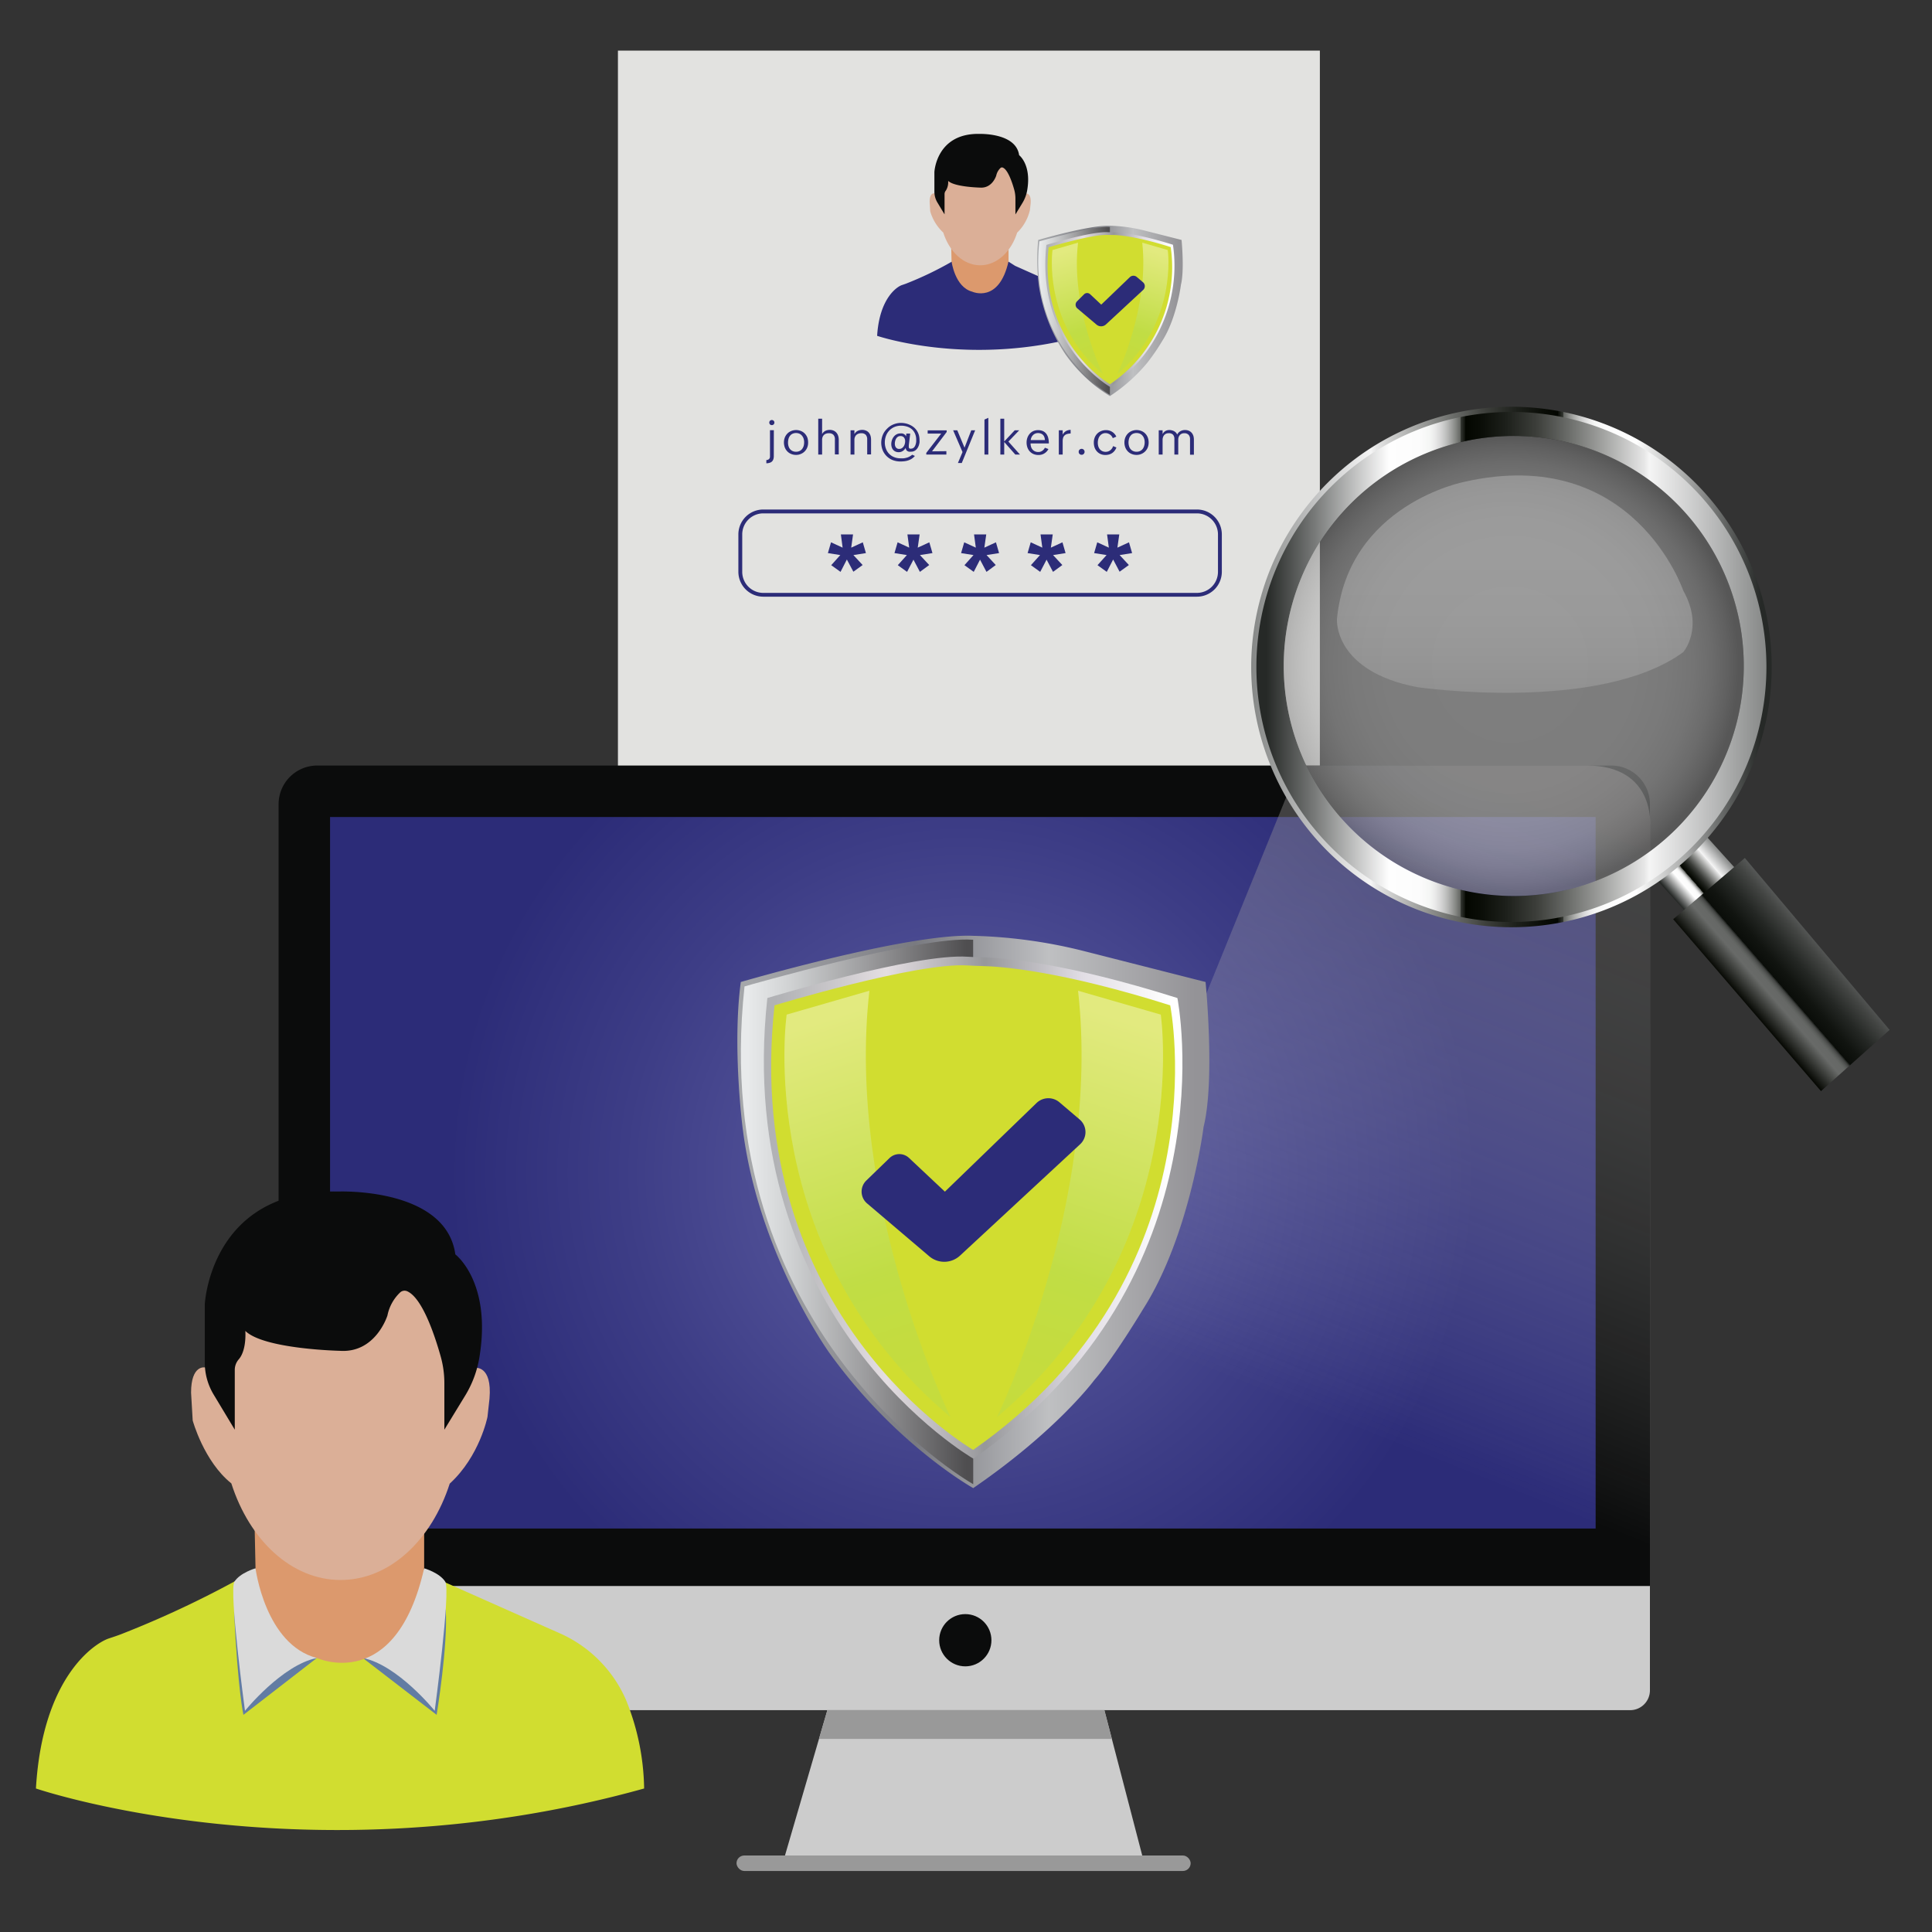 <svg id="Layer_1" data-name="Layer 1" xmlns="http://www.w3.org/2000/svg" xmlns:xlink="http://www.w3.org/1999/xlink" viewBox="0 0 500 500"><rect x="0" y="0" width="500" height="500" fill="#333333" stroke="none"/><defs><style>.cls-1{fill:#e8ebf0;}.cls-2{fill:#999;}.cls-3{fill:#e2e2e0;}.cls-4{fill:#818182;}.cls-5{fill:#0b0c0c;}.cls-6{fill:url(#radial-gradient);}.cls-7{fill:#ccc;}.cls-8{opacity:0.47;fill:url(#linear-gradient);}.cls-9{fill:url(#linear-gradient-2);}.cls-10{fill:url(#linear-gradient-3);}.cls-11{fill:url(#linear-gradient-4);}.cls-12{fill:url(#linear-gradient-5);}.cls-13{fill:#d1dd30;}.cls-14,.cls-15,.cls-53,.cls-54{opacity:0.38;}.cls-14{fill:url(#linear-gradient-6);}.cls-15{fill:url(#linear-gradient-7);}.cls-16{fill:#2c2c78;}.cls-17{fill:#627ca3;}.cls-18{fill:#dadada;}.cls-19{fill:#dc996d;}.cls-20{fill:#dbaf97;}.cls-21{fill:url(#linear-gradient-8);}.cls-22{opacity:0.5;fill:url(#radial-gradient-2);}.cls-23{fill:url(#linear-gradient-9);}.cls-24{fill:url(#linear-gradient-10);}.cls-25{fill:url(#linear-gradient-11);}.cls-26{opacity:0.24;fill:url(#linear-gradient-12);}.cls-27{fill:url(#linear-gradient-13);}.cls-28{fill:url(#linear-gradient-14);}.cls-29{fill:url(#linear-gradient-15);}.cls-30{fill:url(#linear-gradient-16);}.cls-31{fill:url(#linear-gradient-17);}.cls-32{fill:url(#linear-gradient-18);}.cls-33{fill:url(#linear-gradient-19);}.cls-34{fill:url(#linear-gradient-20);}.cls-35{fill:url(#linear-gradient-21);}.cls-36{fill:url(#linear-gradient-22);}.cls-37{fill:url(#linear-gradient-23);}.cls-38{fill:url(#linear-gradient-24);}.cls-39{fill:url(#linear-gradient-25);}.cls-40{fill:url(#linear-gradient-26);}.cls-41{fill:url(#linear-gradient-27);}.cls-42{fill:url(#linear-gradient-28);}.cls-43{fill:url(#linear-gradient-29);}.cls-44{fill:url(#linear-gradient-30);}.cls-45{fill:url(#linear-gradient-31);}.cls-46{fill:url(#linear-gradient-32);}.cls-47{fill:url(#linear-gradient-33);}.cls-48{fill:url(#linear-gradient-34);}.cls-49{fill:url(#linear-gradient-35);}.cls-50{fill:url(#linear-gradient-36);}.cls-51{fill:url(#linear-gradient-37);}.cls-52{fill:url(#linear-gradient-38);}.cls-53{fill:url(#linear-gradient-39);}.cls-54{fill:url(#linear-gradient-40);}</style><radialGradient id="radial-gradient" cx="249.18" cy="303.51" r="132.84" gradientUnits="userSpaceOnUse"><stop offset="0.41" stop-color="#4c4c93"/><stop offset="0.66" stop-color="#3d3d86"/><stop offset="1" stop-color="#2c2c78"/></radialGradient><linearGradient id="linear-gradient" x1="416.72" y1="214.89" x2="354.17" y2="371.18" gradientUnits="userSpaceOnUse"><stop offset="0" stop-color="#838182"/><stop offset="1" stop-color="#f7f7f7" stop-opacity="0"/></linearGradient><linearGradient id="linear-gradient-2" x1="253.61" y1="313.62" x2="310.21" y2="313.62" gradientUnits="userSpaceOnUse"><stop offset="0" stop-color="#1a1a1a"/><stop offset="0.16" stop-color="#303030"/><stop offset="0.49" stop-color="#686869"/><stop offset="0.96" stop-color="#c1c2c3"/><stop offset="1" stop-color="#cacbcc"/></linearGradient><linearGradient id="linear-gradient-3" x1="194.39" y1="313.64" x2="309.34" y2="313.64" gradientUnits="userSpaceOnUse"><stop offset="0" stop-color="#a5a7aa"/><stop offset="0.2" stop-color="#909196"/><stop offset="0.37" stop-color="#797a80"/><stop offset="0.63" stop-color="#b5b6b9"/><stop offset="0.67" stop-color="#bfc0c2"/><stop offset="1" stop-color="#949397"/></linearGradient><linearGradient id="linear-gradient-4" x1="193.47" y1="313.62" x2="250.07" y2="313.62" gradientUnits="userSpaceOnUse"><stop offset="0" stop-color="#e8eaeb"/><stop offset="0.18" stop-color="#d2d4d5"/><stop offset="0.55" stop-color="#9b9b9d"/><stop offset="1" stop-color="#4f4e50"/></linearGradient><linearGradient id="linear-gradient-5" x1="200.85" y1="312.52" x2="302.81" y2="312.52" gradientUnits="userSpaceOnUse"><stop offset="0" stop-color="#b1b2b5"/><stop offset="0.13" stop-color="#c7c5c8"/><stop offset="0.28" stop-color="#e4dee2"/><stop offset="0.44" stop-color="#b4b2b6"/><stop offset="0.53" stop-color="#96979a"/><stop offset="0.78" stop-color="#e2dee5"/><stop offset="1" stop-color="#fff"/></linearGradient><linearGradient id="linear-gradient-6" x1="1540.75" y1="364.14" x2="1507.44" y2="263.85" gradientTransform="matrix(-1, 0, 0, 1, 1801.12, 0)" gradientUnits="userSpaceOnUse"><stop offset="0" stop-color="#b4db52"/><stop offset="0.16" stop-color="#b1db56"/><stop offset="0.32" stop-color="#a9dd63"/><stop offset="0.35" stop-color="#a7dd66"/><stop offset="0.99" stop-color="#fff"/></linearGradient><linearGradient id="linear-gradient-7" x1="193.57" y1="364.14" x2="160.26" y2="263.85" gradientTransform="translate(50)" xlink:href="#linear-gradient-6"/><linearGradient id="linear-gradient-8" x1="227.04" y1="79.12" x2="280.27" y2="79.12" gradientUnits="userSpaceOnUse"><stop offset="0" stop-color="#2c2c78"/><stop offset="0.11" stop-color="#2c2c78"/><stop offset="1" stop-color="#2c2c78"/></linearGradient><radialGradient id="radial-gradient-2" cx="379.72" cy="132.58" r="53.5" gradientTransform="translate(-30.72 24.84) scale(1.11 1.11)" gradientUnits="userSpaceOnUse"><stop offset="0.14" stop-color="#cacaca"/><stop offset="0.54" stop-color="#c8c8c8"/><stop offset="0.69" stop-color="#c1c1c1"/><stop offset="0.8" stop-color="#b6b6b6"/><stop offset="0.88" stop-color="#a5a5a5"/><stop offset="0.95" stop-color="#8f8f8f"/><stop offset="1" stop-color="#7b7b7b"/></radialGradient><linearGradient id="linear-gradient-9" x1="431.41" y1="230.87" x2="444.52" y2="219.48" gradientUnits="userSpaceOnUse"><stop offset="0.02" stop-color="#262927"/><stop offset="0.11" stop-color="#747675"/><stop offset="0.26" stop-color="#fefefe"/><stop offset="0.32" stop-color="#fcfcfc"/><stop offset="0.34" stop-color="#f5f6f5"/><stop offset="0.35" stop-color="#eaeaea"/><stop offset="0.36" stop-color="#d9d9d9"/><stop offset="0.37" stop-color="#c3c4c3"/><stop offset="0.38" stop-color="#a8a9a7"/><stop offset="0.39" stop-color="#888a87"/><stop offset="0.4" stop-color="#636561"/><stop offset="0.4" stop-color="#383b36"/><stop offset="0.41" stop-color="#0b0e08"/><stop offset="0.41" stop-color="#030600"/><stop offset="0.44" stop-color="#0a0d07"/><stop offset="0.49" stop-color="#1d201b"/><stop offset="0.55" stop-color="#3d3f3b"/><stop offset="0.61" stop-color="#696b68"/><stop offset="0.68" stop-color="#a2a3a1"/><stop offset="0.76" stop-color="#e6e6e6"/><stop offset="0.77" stop-color="#f5f5f5"/><stop offset="0.9" stop-color="#b7b8b8"/><stop offset="1" stop-color="#858786"/></linearGradient><linearGradient id="linear-gradient-10" x1="323.8" y1="172.62" x2="458.51" y2="172.62" gradientUnits="userSpaceOnUse"><stop offset="0" stop-color="#858786"/><stop offset="0.1" stop-color="#b7b8b8"/><stop offset="0.23" stop-color="#f5f5f5"/><stop offset="0.24" stop-color="#e6e6e6"/><stop offset="0.32" stop-color="#a2a3a1"/><stop offset="0.39" stop-color="#696b68"/><stop offset="0.45" stop-color="#3d3f3b"/><stop offset="0.51" stop-color="#1d201b"/><stop offset="0.56" stop-color="#0a0d07"/><stop offset="0.59" stop-color="#030600"/><stop offset="0.59" stop-color="#0b0e08"/><stop offset="0.6" stop-color="#383b36"/><stop offset="0.6" stop-color="#636561"/><stop offset="0.61" stop-color="#888a87"/><stop offset="0.62" stop-color="#a8a9a7"/><stop offset="0.63" stop-color="#c3c4c3"/><stop offset="0.64" stop-color="#d9d9d9"/><stop offset="0.65" stop-color="#eaeaea"/><stop offset="0.66" stop-color="#f5f6f5"/><stop offset="0.68" stop-color="#fcfcfc"/><stop offset="0.74" stop-color="#fefefe"/><stop offset="0.89" stop-color="#747675"/><stop offset="0.98" stop-color="#262927"/></linearGradient><linearGradient id="linear-gradient-11" x1="325.15" y1="172.62" x2="457.16" y2="172.62" xlink:href="#linear-gradient-9"/><linearGradient id="linear-gradient-12" x1="392" y1="123.05" x2="392" y2="179.29" gradientUnits="userSpaceOnUse"><stop offset="0" stop-color="#fff"/><stop offset="0.41" stop-color="#fdfdfd"/><stop offset="0.63" stop-color="#f5f5f5"/><stop offset="0.8" stop-color="#e7e7e7"/><stop offset="0.95" stop-color="#d4d4d4"/><stop offset="1" stop-color="#cbcbcb"/></linearGradient><linearGradient id="linear-gradient-13" x1="452.02" y1="260.24" x2="470.67" y2="244.03" gradientUnits="userSpaceOnUse"><stop offset="0" stop-color="#040601"/><stop offset="0.26" stop-color="#686a68"/><stop offset="0.33" stop-color="#666866"/><stop offset="0.35" stop-color="#5f625f"/><stop offset="0.37" stop-color="#545654"/><stop offset="0.39" stop-color="#434543"/><stop offset="0.4" stop-color="#2d302d"/><stop offset="0.41" stop-color="#131612"/><stop offset="0.41" stop-color="#0a0d09"/><stop offset="0.53" stop-color="#111410"/><stop offset="0.7" stop-color="#242724"/><stop offset="0.9" stop-color="#434543"/><stop offset="1" stop-color="#565857"/></linearGradient><linearGradient id="linear-gradient-14" x1="191.09" y1="143.14" x2="316.21" y2="143.14" xlink:href="#linear-gradient-8"/><linearGradient id="linear-gradient-15" x1="214.26" y1="143.11" x2="224.14" y2="143.11" xlink:href="#linear-gradient-8"/><linearGradient id="linear-gradient-16" x1="231.49" y1="143.11" x2="241.37" y2="143.11" xlink:href="#linear-gradient-8"/><linearGradient id="linear-gradient-17" x1="248.71" y1="143.11" x2="258.59" y2="143.11" xlink:href="#linear-gradient-8"/><linearGradient id="linear-gradient-18" x1="265.94" y1="143.11" x2="275.82" y2="143.11" xlink:href="#linear-gradient-8"/><linearGradient id="linear-gradient-19" x1="283.16" y1="143.11" x2="293.04" y2="143.11" xlink:href="#linear-gradient-8"/><linearGradient id="linear-gradient-20" x1="198.33" y1="114.33" x2="200.41" y2="114.33" xlink:href="#linear-gradient-8"/><linearGradient id="linear-gradient-21" x1="202.9" y1="114.5" x2="209.14" y2="114.5" xlink:href="#linear-gradient-8"/><linearGradient id="linear-gradient-22" x1="211.76" y1="113" x2="217.1" y2="113" xlink:href="#linear-gradient-8"/><linearGradient id="linear-gradient-23" x1="220.12" y1="114.45" x2="225.46" y2="114.45" xlink:href="#linear-gradient-8"/><linearGradient id="linear-gradient-24" x1="228.02" y1="114.39" x2="237.92" y2="114.39" xlink:href="#linear-gradient-8"/><linearGradient id="linear-gradient-25" x1="239.72" y1="114.5" x2="244.96" y2="114.5" xlink:href="#linear-gradient-8"/><linearGradient id="linear-gradient-26" x1="246.66" y1="115.59" x2="252.37" y2="115.59" xlink:href="#linear-gradient-8"/><linearGradient id="linear-gradient-27" x1="254.77" y1="112.89" x2="255.78" y2="112.89" xlink:href="#linear-gradient-8"/><linearGradient id="linear-gradient-28" x1="258.89" y1="113" x2="264" y2="113" xlink:href="#linear-gradient-8"/><linearGradient id="linear-gradient-29" x1="265.68" y1="114.5" x2="271.44" y2="114.5" xlink:href="#linear-gradient-8"/><linearGradient id="linear-gradient-30" x1="274.02" y1="114.45" x2="277.08" y2="114.45" xlink:href="#linear-gradient-8"/><linearGradient id="linear-gradient-31" x1="279.16" y1="116.93" x2="280.69" y2="116.93" xlink:href="#linear-gradient-8"/><linearGradient id="linear-gradient-32" x1="283.08" y1="114.5" x2="288.93" y2="114.5" xlink:href="#linear-gradient-8"/><linearGradient id="linear-gradient-33" x1="291.03" y1="114.5" x2="297.27" y2="114.5" xlink:href="#linear-gradient-8"/><linearGradient id="linear-gradient-34" x1="299.89" y1="114.45" x2="308.97" y2="114.45" xlink:href="#linear-gradient-8"/><linearGradient id="linear-gradient-35" x1="287.78" y1="80.45" x2="305.24" y2="80.45" xlink:href="#linear-gradient-2"/><linearGradient id="linear-gradient-36" x1="269.52" y1="80.46" x2="304.98" y2="80.46" xlink:href="#linear-gradient-3"/><linearGradient id="linear-gradient-37" x1="269.23" y1="80.45" x2="286.69" y2="80.45" xlink:href="#linear-gradient-4"/><linearGradient id="linear-gradient-38" x1="271.51" y1="80.11" x2="302.96" y2="80.11" xlink:href="#linear-gradient-5"/><linearGradient id="linear-gradient-39" x1="1511.25" y1="96.04" x2="1500.98" y2="65.1" xlink:href="#linear-gradient-6"/><linearGradient id="linear-gradient-40" x1="234.69" y1="96.04" x2="224.41" y2="65.1" gradientTransform="translate(50)" xlink:href="#linear-gradient-6"/></defs><g id="_2._Privileged_account_management" data-name="2. Privileged account management"><circle class="cls-1" cx="250.16" cy="202.87" r="2.15"/><rect class="cls-2" x="190.61" y="480.2" width="117.53" height="4.01" rx="2.01"/><rect class="cls-3" x="159.92" y="13.1" width="181.66" height="227.08"/><rect class="cls-4" x="255.74" y="201.23" width="58.19" height="8.83" rx="3.07"/><path class="cls-5" d="M82.1,198.12H417a10,10,0,0,1,10,10V410.46a0,0,0,0,1,0,0H72.1a0,0,0,0,1,0,0V208.12A10,10,0,0,1,82.1,198.12Z"/><rect class="cls-6" x="85.42" y="211.44" width="327.53" height="184.14"/><path class="cls-7" d="M72.1,410.46H427a0,0,0,0,1,0,0v27a5.13,5.13,0,0,1-5.13,5.13H77.22a5.13,5.13,0,0,1-5.13-5.13v-27A0,0,0,0,1,72.1,410.46Z"/><circle class="cls-5" cx="249.82" cy="424.49" r="6.76"/><polygon class="cls-7" points="295.61 480.2 203.15 480.2 214.12 442.59 285.81 442.59 295.61 480.2"/><polygon class="cls-2" points="287.75 450.03 211.95 450.03 214.12 442.59 285.81 442.59 287.75 450.03"/><path class="cls-8" d="M336.2,198.12,249.85,410.46h177.2V213.73s1.4-15.61-16.42-15.61Z"/><path class="cls-9" d="M310.64,255.23s-36.5-10.88-56-12h-.35c-.8,0-1.6,0-2.4-.08V384.06l.05,0C322.94,335.61,311.88,262.25,310.64,255.23Z"/><path class="cls-10" d="M191.72,254.14s43.35-12.67,60.13-11.95a130.35,130.35,0,0,1,29.35,4.12L312,254.14s2.5,25.39-.51,37.48c0,0-3.5,28.11-15.65,47.16,0,0-7.52,12.56-12.67,18.43,0,0-9.57,13-31.3,27.91,0,0-20-11.12-37.17-34.91,0,0-18.33-25.43-22.45-57.87C192.23,292.34,189.45,271,191.72,254.14Z"/><path class="cls-11" d="M251.85,243.2h-.17c-13.55-1-58.76,12-59,12.09-9.6,88.65,57.06,127.6,59.19,128.82Z"/><path class="cls-12" d="M198.59,258.29s38.15-11.6,51.83-10.69c1.19.08,2.39.12,3.59.14,5.4.1,21.42,1.31,50.7,10.55,0,0,14.44,72.26-52.81,119.21C251.9,377.5,189.49,341.65,198.59,258.29Z"/><path class="cls-13" d="M200.45,260.18s36.81-11.19,50-10.32c1.15.08,2.31.11,3.47.14,5.21.1,20.67,1.26,48.93,10.18,0,0,13.94,69.75-51,115.05C251.9,375.23,191.66,340.63,200.45,260.18Z"/><path class="cls-14" d="M279,256.4l21.41,6.18s8.86,61-42.42,104.21C258,366.79,285.15,311.12,279,256.4Z"/><path class="cls-15" d="M225,256.4l-21.41,6.18s-8.86,61,42.42,104.21C246,366.79,218.8,311.12,225,256.4Z"/><path class="cls-16" d="M224.44,311.48l16.08,13.67a6,6,0,0,0,7.9-.17l31.12-28.85a4.28,4.28,0,0,0-.13-6.41l-5.23-4.45a4.42,4.42,0,0,0-5.94.2l-23.7,22.93-9.29-8.73a3.66,3.66,0,0,0-5.06.05l-6,5.81A4,4,0,0,0,224.44,311.48Z"/><path class="cls-13" d="M9.3,462.86s70.64,24.19,157.4,0a63,63,0,0,0-4.76-23.09,33.47,33.47,0,0,0-17.1-17.09l-30.07-13.36-5.16-3.23H66.39a260.06,260.06,0,0,1-34.95,16.8c-1.08.42-2.19.78-3.3,1.15C24.64,425.21,11,433.8,9.3,462.86Z"/><path class="cls-17" d="M93.9,429.09,113,443.8s3-18.19,2.34-27.32Z"/><path class="cls-18" d="M109.77,405.87s4,1.15,5.46,3.47-2.73,33.41-2.73,33.41-9.56-11.87-18.6-13.66c0,0,6.51-3.78,10-9Z"/><path class="cls-17" d="M82,429.09,63,443.8s-1.38-5.79-2.43-26.59Z"/><path class="cls-18" d="M66.13,405.87s-4,1.15-5.46,3.47,2.73,33.41,2.73,33.41S73,430.88,82,429.09c0,0-6.52-3.78-10-9Z"/><path class="cls-19" d="M65.91,395.58l.22,10.29s2.5,19.75,15.87,23.22c0,0,20.41,9.35,27.77-23.22V395.58Z"/><path class="cls-20" d="M122.9,354l-5.38,1.39c-3.88-16.84-15.57-29.07-29.38-29.07s-25.26,12-29.26,28.57l-5.86-1s-3.57-.73-3.57,6.52l.42,7.21s2.87,10.57,10,16.28h0c4.7,14.72,15.59,25,28.27,25s23.53-10.27,28.25-24.94h0c7.77-7.1,9.77-17.28,9.77-17.28l.52-4.72C127.42,353.22,122.9,354,122.9,354Z"/><path class="cls-5" d="M120.42,361.13,115,370V357.87a25.72,25.72,0,0,0-1-7c-1.54-5.44-4.76-15.08-8.68-16.72a1.69,1.69,0,0,0-1.72.29,11.28,11.28,0,0,0-3.33,6s-3,9.78-12.31,9.15c0,0-19.64-.42-24.47-5.15,0,0,.4,4.9-1.68,7.33a4.17,4.17,0,0,0-1.05,2.71V370l-5.5-9.14A16,16,0,0,1,53,352.69V337.57s1.36-29.69,34.06-29.21h.72c3.06-.07,27.79-.08,30.06,16.28,0,0,9.49,7.12,6.21,26.74A27.56,27.56,0,0,1,120.42,361.13Z"/><path class="cls-21" d="M227,86.91s23.89,8.18,53.23,0a21.24,21.24,0,0,0-1.61-7.81,11.32,11.32,0,0,0-5.78-5.78L262.71,68.8,261,67.71H246.34a88.62,88.62,0,0,1-11.82,5.68c-.36.14-.74.26-1.11.39C232.22,74.17,227.61,77.08,227,86.91Z"/><path class="cls-19" d="M246.18,64.15l.08,3.48s.84,6.68,5.36,7.86c0,0,6.91,3.16,9.39-7.86V64.15Z"/><path class="cls-20" d="M265.46,50.07l-1.82.47c-1.32-5.69-5.27-9.83-9.94-9.83s-8.54,4.06-9.9,9.67l-2-.34s-1.21-.25-1.21,2.2l.15,2.44a12.06,12.06,0,0,0,3.38,5.51h0c1.59,5,5.27,8.46,9.56,8.46s8-3.47,9.55-8.43h0a11.93,11.93,0,0,0,3.31-5.84l.18-1.6C267,49.83,265.46,50.07,265.46,50.07Z"/><path class="cls-5" d="M264.62,52.5l-1.83,3V51.4a8.66,8.66,0,0,0-.33-2.38c-.52-1.84-1.61-5.1-2.94-5.65a.56.56,0,0,0-.58.09,3.85,3.85,0,0,0-1.12,2s-1,3.31-4.17,3.09c0,0-6.64-.14-8.27-1.74a4.1,4.1,0,0,1-.57,2.48,1.43,1.43,0,0,0-.36.92v5.27l-1.86-3.09a5.43,5.43,0,0,1-.77-2.77V44.53s.46-10,11.52-9.88h.24c1,0,9.4,0,10.17,5.51,0,0,3.21,2.41,2.1,9A9.28,9.28,0,0,1,264.62,52.5Z"/><circle class="cls-22" cx="391.76" cy="172.35" r="59.52"/><polygon class="cls-23" points="427.15 225.97 435.94 235.59 448.91 224.52 439.95 214.6 427.15 225.97"/><path class="cls-24" d="M391.15,105.27a67.35,67.35,0,1,0,67.36,67.35A67.35,67.35,0,0,0,391.15,105.27Zm.63,127.81a60.74,60.74,0,1,1,60.73-60.73A60.73,60.73,0,0,1,391.78,233.08Z"/><path class="cls-25" d="M391.15,106.61a66,66,0,1,0,66,66A66,66,0,0,0,391.15,106.61Zm.61,125.27a59.53,59.53,0,1,1,59.53-59.53A59.52,59.52,0,0,1,391.76,231.88Z"/><path class="cls-26" d="M346,160.23s-1,13.44,20.81,17.61c0,0,47,6.82,68.82-9.07,0,0,5.44-6.3,0-15.9,0,0-12.81-38.09-56.66-28.17C379,124.7,348.87,130.46,346,160.23Z"/><polygon class="cls-27" points="433.02 237.89 471.27 282.38 489.03 266.54 451.56 222.04 433.02 237.89"/><path class="cls-28" d="M309.77,154.42H197.53a6.45,6.45,0,0,1-6.44-6.44V138.3a6.45,6.45,0,0,1,6.44-6.44H309.77a6.45,6.45,0,0,1,6.44,6.44V148A6.45,6.45,0,0,1,309.77,154.42ZM197.53,132.86a5.45,5.45,0,0,0-5.44,5.44V148a5.45,5.45,0,0,0,5.44,5.44H309.77a5.45,5.45,0,0,0,5.44-5.44V138.3a5.45,5.45,0,0,0-5.44-5.44Z"/><path class="cls-29" d="M223.25,146.23l-2.4,1.73-1.68-3.16L217.53,148l-2.41-1.73,2.35-2.62-3.21-.51.81-2.79,3,1.38-.45-3.43h3.15l-.48,3.43,3-1.38.81,2.79-3.24.51Z"/><path class="cls-30" d="M240.48,146.23,238.07,148l-1.67-3.16L234.75,148l-2.4-1.73,2.35-2.62-3.21-.51.81-2.79,3,1.38-.46-3.43H238l-.49,3.43,3-1.38.81,2.79-3.24.51Z"/><path class="cls-31" d="M257.7,146.23,255.3,148l-1.67-3.16L252,148l-2.4-1.73,2.34-2.62-3.21-.51.81-2.79,3,1.38-.46-3.43h3.16l-.49,3.43,3-1.38.81,2.79-3.24.51Z"/><path class="cls-32" d="M274.93,146.23,272.52,148l-1.67-3.16L269.2,148l-2.4-1.73,2.35-2.62-3.21-.51.81-2.79,3,1.38-.46-3.43h3.16l-.49,3.43,3-1.38.81,2.79-3.24.51Z"/><path class="cls-33" d="M292.15,146.23l-2.4,1.73-1.67-3.16L286.43,148l-2.4-1.73,2.35-2.62-3.22-.51.81-2.79,3,1.38-.46-3.43h3.16l-.49,3.43,3-1.38.81,2.79-3.23.51Z"/><path class="cls-34" d="M200.26,118a2.7,2.7,0,0,1-.12.86,1.43,1.43,0,0,1-.36.58,1.46,1.46,0,0,1-.6.33,3,3,0,0,1-.85.13v-.84a1.07,1.07,0,0,0,.7-.26.94.94,0,0,0,.24-.71v-6.76h1Zm.15-8.64a.65.65,0,0,1-.19.48.66.66,0,0,1-.47.18.64.64,0,0,1-.47-.18.65.65,0,0,1-.19-.48.64.64,0,0,1,.19-.47.65.65,0,0,1,.47-.19.67.67,0,0,1,.47.19A.64.64,0,0,1,200.41,109.39Z"/><path class="cls-35" d="M209.14,114.54a3.3,3.3,0,0,1-.23,1.27,3,3,0,0,1-.65,1,2.89,2.89,0,0,1-1,.67,3,3,0,0,1-1.25.25,3.2,3.2,0,0,1-1.29-.26,2.85,2.85,0,0,1-1-.69,3.07,3.07,0,0,1-.62-1,3.88,3.88,0,0,1-.22-1.29,3.48,3.48,0,0,1,.23-1.26,3.15,3.15,0,0,1,.64-1,3,3,0,0,1,1-.68,3.34,3.34,0,0,1,2.56,0,2.85,2.85,0,0,1,1,.69,3.27,3.27,0,0,1,.63,1A3.88,3.88,0,0,1,209.14,114.54Zm-5.2,0a3.14,3.14,0,0,0,.13.94,2.23,2.23,0,0,0,.39.75,1.93,1.93,0,0,0,.66.5,2.13,2.13,0,0,0,.9.18,2.06,2.06,0,0,0,.93-.2,1.88,1.88,0,0,0,.65-.53,2.59,2.59,0,0,0,.39-.78,3.61,3.61,0,0,0,.12-.94,3,3,0,0,0-.13-.91,2.21,2.21,0,0,0-.4-.76,1.88,1.88,0,0,0-.65-.53,2.14,2.14,0,0,0-.91-.19,2.1,2.1,0,0,0-.94.2,1.72,1.72,0,0,0-.65.54,2.22,2.22,0,0,0-.37.79A3.61,3.61,0,0,0,203.94,114.55Z"/><path class="cls-36" d="M214.47,112.12a2,2,0,0,0-.71.12,1.44,1.44,0,0,0-.88.88,2,2,0,0,0-.12.71v3.81h-1v-9.28h1v4a1.66,1.66,0,0,1,.35-.5,1.94,1.94,0,0,1,.47-.34,2,2,0,0,1,.55-.2,3.08,3.08,0,0,1,.61-.07,2.56,2.56,0,0,1,1,.2,2,2,0,0,1,.73.54,2.25,2.25,0,0,1,.45.82,3.39,3.39,0,0,1,.15,1v3.79h-1v-3.87a1.66,1.66,0,0,0-.41-1.23A1.63,1.63,0,0,0,214.47,112.12Z"/><path class="cls-37" d="M222.87,112.12a2,2,0,0,0-.71.12,1.59,1.59,0,0,0-.56.34,1.53,1.53,0,0,0-.35.54,1.8,1.8,0,0,0-.13.71v3.81h-1v-6.28h1v1a1.88,1.88,0,0,1,.36-.5,1.82,1.82,0,0,1,.48-.34,2.2,2.2,0,0,1,.56-.2,3.18,3.18,0,0,1,.62-.07,2.49,2.49,0,0,1,1,.2,1.91,1.91,0,0,1,.73.54,2.37,2.37,0,0,1,.43.82,3.8,3.8,0,0,1,.13,1v3.79h-1v-3.87a1.74,1.74,0,0,0-.39-1.22A1.57,1.57,0,0,0,222.87,112.12Z"/><path class="cls-38" d="M236.77,118a3.32,3.32,0,0,1-.8.71,4.09,4.09,0,0,1-.92.44,4.78,4.78,0,0,1-1,.22,9.11,9.11,0,0,1-1,.06,5.58,5.58,0,0,1-2-.35,4.63,4.63,0,0,1-2.61-2.55,5.27,5.27,0,0,1,.32-4.57,5.34,5.34,0,0,1,.8-1,5,5,0,0,1,1-.8,5.17,5.17,0,0,1,1.23-.52,4.82,4.82,0,0,1,1.37-.19,5.79,5.79,0,0,1,1.26.14,5.22,5.22,0,0,1,1.13.4,4.53,4.53,0,0,1,1,.64,4.17,4.17,0,0,1,.76.87,4.41,4.41,0,0,1,.49,1.08,4.62,4.62,0,0,1,.17,1.26,5.78,5.78,0,0,1,0,.71,5.49,5.49,0,0,1-.17.7,3.73,3.73,0,0,1-.3.64,2.53,2.53,0,0,1-.44.53,1.82,1.82,0,0,1-.57.35,1.9,1.9,0,0,1-.73.13,2.71,2.71,0,0,1-.51,0,1.32,1.32,0,0,1-.42-.17,1,1,0,0,1-.3-.31,1.62,1.62,0,0,1-.15-.51,2.14,2.14,0,0,1-.32.45,2.36,2.36,0,0,1-.42.36,2.19,2.19,0,0,1-.49.23,2,2,0,0,1-.55.08,2,2,0,0,1-.84-.16,1.67,1.67,0,0,1-.6-.44,1.85,1.85,0,0,1-.37-.66,2.77,2.77,0,0,1-.13-.83,3.49,3.49,0,0,1,.16-1,2.71,2.71,0,0,1,.47-.89,2.17,2.17,0,0,1,.74-.64,2,2,0,0,1,1-.24,2.22,2.22,0,0,1,.45,0,1.42,1.42,0,0,1,.41.14,1.07,1.07,0,0,1,.35.25,1.12,1.12,0,0,1,.24.38l.08-.72h1l-.36,3a.53.53,0,0,0,0,.13v.13a1.27,1.27,0,0,0,0,.28.67.67,0,0,0,.09.21.49.49,0,0,0,.18.14.63.63,0,0,0,.29,0,1,1,0,0,0,.49-.11,1.16,1.16,0,0,0,.37-.29,2,2,0,0,0,.25-.43,2.81,2.81,0,0,0,.16-.49,3.12,3.12,0,0,0,.08-.52,4.09,4.09,0,0,0,0-.47,3.81,3.81,0,0,0-.3-1.56,3.24,3.24,0,0,0-.81-1.14,3.49,3.49,0,0,0-1.24-.69,4.92,4.92,0,0,0-1.57-.24,4.34,4.34,0,0,0-1.71.33,4,4,0,0,0-2.18,2.28,4.81,4.81,0,0,0-.31,1.71,4.46,4.46,0,0,0,.3,1.66,3.64,3.64,0,0,0,.82,1.3,3.55,3.55,0,0,0,1.28.85,4.15,4.15,0,0,0,1.65.31,7.56,7.56,0,0,0,.83,0,5.14,5.14,0,0,0,.78-.16,3.19,3.19,0,0,0,.74-.3,3.06,3.06,0,0,0,.68-.47Zm-5.19-3.15a2.09,2.09,0,0,0,.07.51,1.44,1.44,0,0,0,.21.43,1.09,1.09,0,0,0,.35.29,1.12,1.12,0,0,0,.5.1,1.24,1.24,0,0,0,.67-.18,1.62,1.62,0,0,0,.48-.46,2.26,2.26,0,0,0,.29-.63,2.35,2.35,0,0,0,.1-.69,1.5,1.5,0,0,0-.3-1,1.15,1.15,0,0,0-.95-.36,1.06,1.06,0,0,0-.65.19,1.46,1.46,0,0,0-.44.48,2.25,2.25,0,0,0-.25.64A3.22,3.22,0,0,0,231.58,114.82Z"/><path class="cls-39" d="M244.92,116.76v.88h-5.2v-.43l3.86-5h-3.5v-.84H245v.43l-3.79,5Z"/><path class="cls-40" d="M252.37,111.36l-3.46,8.46h-1l1.19-2.83-2.43-5.63h1.07l1.88,4.5,1.74-4.5Z"/><path class="cls-41" d="M255.78,108.13v9.51h-1v-9.06Z"/><path class="cls-42" d="M259.89,114.39v3.25h-1v-9.28h1v5.89l2.72-2.89h1.16l-2.8,2.92,3,3.36h-1.21Z"/><path class="cls-43" d="M271.33,116.21a2.81,2.81,0,0,1-2.61,1.54,3.13,3.13,0,0,1-1.29-.26,2.87,2.87,0,0,1-.95-.69,3,3,0,0,1-.59-1,3.82,3.82,0,0,1-.21-1.28,3.63,3.63,0,0,1,.21-1.24,3.22,3.22,0,0,1,.58-1,2.78,2.78,0,0,1,.92-.7,3.2,3.2,0,0,1,2.55,0,2.3,2.3,0,0,1,.87.73,3,3,0,0,1,.48,1.07,5.47,5.47,0,0,1,.15,1.31v.07h-4.73a3.12,3.12,0,0,0,.13.88,1.9,1.9,0,0,0,.38.7,1.86,1.86,0,0,0,.63.47,2.16,2.16,0,0,0,.88.17,1.89,1.89,0,0,0,.53-.08,2,2,0,0,0,.47-.23,2.17,2.17,0,0,0,.39-.35,2.21,2.21,0,0,0,.3-.45Zm-2.71-4.13a1.73,1.73,0,0,0-.73.15,1.57,1.57,0,0,0-.56.39,1.92,1.92,0,0,0-.39.57,2.42,2.42,0,0,0-.19.7h3.67a2.44,2.44,0,0,0-.14-.75,1.47,1.47,0,0,0-.34-.57,1.42,1.42,0,0,0-.56-.36A2,2,0,0,0,268.62,112.08Z"/><path class="cls-44" d="M277.08,112.19a4,4,0,0,0-.93.14,1.6,1.6,0,0,0-.64.36,1.39,1.39,0,0,0-.37.61,3,3,0,0,0-.12.89v3.45h-1v-6.28h1v1.13a2.29,2.29,0,0,1,.84-.92,2.56,2.56,0,0,1,1.22-.32Z"/><path class="cls-45" d="M280.69,116.93a.73.73,0,0,1-.06.3.78.78,0,0,1-.16.24.72.72,0,0,1-.54.23.81.81,0,0,1-.31-.06.78.78,0,0,1-.24-.16.74.74,0,0,1-.17-.25.92.92,0,0,1,0-.6.74.74,0,0,1,.17-.25.78.78,0,0,1,.24-.16.81.81,0,0,1,.31-.06.72.72,0,0,1,.54.23.78.78,0,0,1,.16.24A.73.73,0,0,1,280.69,116.93Z"/><path class="cls-46" d="M288.93,115.81a3,3,0,0,1-.46.83,2.85,2.85,0,0,1-.64.61,2.78,2.78,0,0,1-.8.37,3.62,3.62,0,0,1-.94.13,3.09,3.09,0,0,1-1.29-.26,2.73,2.73,0,0,1-.94-.69,3.13,3.13,0,0,1-.59-1,4.15,4.15,0,0,1-.19-1.29,3.46,3.46,0,0,1,.22-1.25,3.07,3.07,0,0,1,.63-1,2.85,2.85,0,0,1,1-.68,3.05,3.05,0,0,1,1.26-.26A2.85,2.85,0,0,1,288.9,113l-.92.4a1.62,1.62,0,0,0-.29-.53,1.86,1.86,0,0,0-.43-.41,2,2,0,0,0-.54-.27,1.72,1.72,0,0,0-.6-.1,1.77,1.77,0,0,0-.9.22,1.85,1.85,0,0,0-.62.56,2.35,2.35,0,0,0-.37.8,3.5,3.5,0,0,0-.12.91,3.26,3.26,0,0,0,.12.9,2.21,2.21,0,0,0,.38.75,1.9,1.9,0,0,0,.64.51,2,2,0,0,0,.91.19,2,2,0,0,0,.65-.11,2.11,2.11,0,0,0,.55-.31,2.06,2.06,0,0,0,.42-.46,2.09,2.09,0,0,0,.29-.6Z"/><path class="cls-47" d="M297.27,114.54a3.5,3.5,0,0,1-.23,1.27,3,3,0,0,1-.66,1,2.94,2.94,0,0,1-1,.67,3,3,0,0,1-1.25.25,3.13,3.13,0,0,1-1.29-.26,2.85,2.85,0,0,1-1-.69,3.07,3.07,0,0,1-.62-1,3.64,3.64,0,0,1-.22-1.29,3.48,3.48,0,0,1,.23-1.26,3.15,3.15,0,0,1,.64-1,3,3,0,0,1,1-.68,3.34,3.34,0,0,1,2.56,0,2.85,2.85,0,0,1,1,.69,3.07,3.07,0,0,1,.62,1A3.64,3.64,0,0,1,297.27,114.54Zm-5.21,0a3.14,3.14,0,0,0,.14.94,2.06,2.06,0,0,0,.39.75,1.93,1.93,0,0,0,.66.5,2.13,2.13,0,0,0,.9.18,2.06,2.06,0,0,0,.93-.2,1.88,1.88,0,0,0,.65-.53,2.36,2.36,0,0,0,.38-.78,3.24,3.24,0,0,0,.13-.94,3,3,0,0,0-.13-.91,2.21,2.21,0,0,0-.4-.76,1.88,1.88,0,0,0-.65-.53,2.32,2.32,0,0,0-1.86,0,1.68,1.68,0,0,0-.64.54,2.23,2.23,0,0,0-.38.79A3.61,3.61,0,0,0,292.06,114.55Z"/><path class="cls-48" d="M302.42,112.12a1.53,1.53,0,0,0-.66.13,1.35,1.35,0,0,0-.48.37,1.44,1.44,0,0,0-.29.53,2,2,0,0,0-.11.65v3.84h-1v-6.28h1v1a1.75,1.75,0,0,1,.71-.8,2,2,0,0,1,1.05-.27,2.62,2.62,0,0,1,.61.08,2.23,2.23,0,0,1,.58.21,2.18,2.18,0,0,1,.49.37,1.65,1.65,0,0,1,.33.52,2,2,0,0,1,.84-.88,2.39,2.39,0,0,1,1.19-.3,2.57,2.57,0,0,1,1,.19,2.08,2.08,0,0,1,.72.52,2.34,2.34,0,0,1,.44.79,3.55,3.55,0,0,1,.14,1v3.89h-1v-4a1.62,1.62,0,0,0-.38-1.16,1.48,1.48,0,0,0-1.14-.4,1.51,1.51,0,0,0-.65.13,1.44,1.44,0,0,0-.48.36,1.62,1.62,0,0,0-.3.53,2.07,2.07,0,0,0-.1.66v3.84h-1v-4a1.62,1.62,0,0,0-.37-1.16A1.48,1.48,0,0,0,302.42,112.12Z"/><path class="cls-49" d="M305.37,62.44s-11.26-3.36-17.28-3.7H288l-.74,0v43.46h0C309.17,87.23,305.76,64.61,305.37,62.44Z"/><path class="cls-50" d="M268.69,62.1s13.37-3.9,18.55-3.68a40.27,40.27,0,0,1,9.05,1.27l9.5,2.41s.77,7.84-.16,11.57c0,0-1.08,8.67-4.83,14.54a52.91,52.91,0,0,1-3.9,5.69,43.19,43.19,0,0,1-9.66,8.61,39.9,39.9,0,0,1-11.47-10.77,43.49,43.49,0,0,1-6.92-17.85A53.74,53.74,0,0,1,268.69,62.1Z"/><path class="cls-51" d="M287.24,58.73h-.05c-4.18-.31-18.13,3.7-18.21,3.73-3,27.34,17.6,39.36,18.26,39.73Z"/><path class="cls-52" d="M270.81,63.38s11.77-3.57,16-3.29l1.11,0c1.66,0,6.61.41,15.64,3.25a37.81,37.81,0,0,1-16.29,36.78S268,89.1,270.81,63.38Z"/><path class="cls-13" d="M271.39,64s11.35-3.45,15.42-3.19c.36,0,.72,0,1.07,0,1.61,0,6.38.39,15.1,3.14a36.47,36.47,0,0,1-15.72,35.49S268.67,88.79,271.39,64Z"/><path class="cls-53" d="M295.61,62.8l6.6,1.91s2.74,18.8-13.08,32.14C289.13,96.85,297.51,79.68,295.61,62.8Z"/><path class="cls-54" d="M279,62.8l-6.61,1.91s-2.73,18.8,13.09,32.14C285.43,96.85,277,79.68,279,62.8Z"/><path class="cls-16" d="M278.78,79.79l5,4.22a1.84,1.84,0,0,0,2.44-.05l9.6-8.9a1.33,1.33,0,0,0,0-2l-1.61-1.37a1.35,1.35,0,0,0-1.83.06L285,78.84l-2.87-2.69a1.13,1.13,0,0,0-1.56,0L278.72,78A1.24,1.24,0,0,0,278.78,79.79Z"/></g></svg>